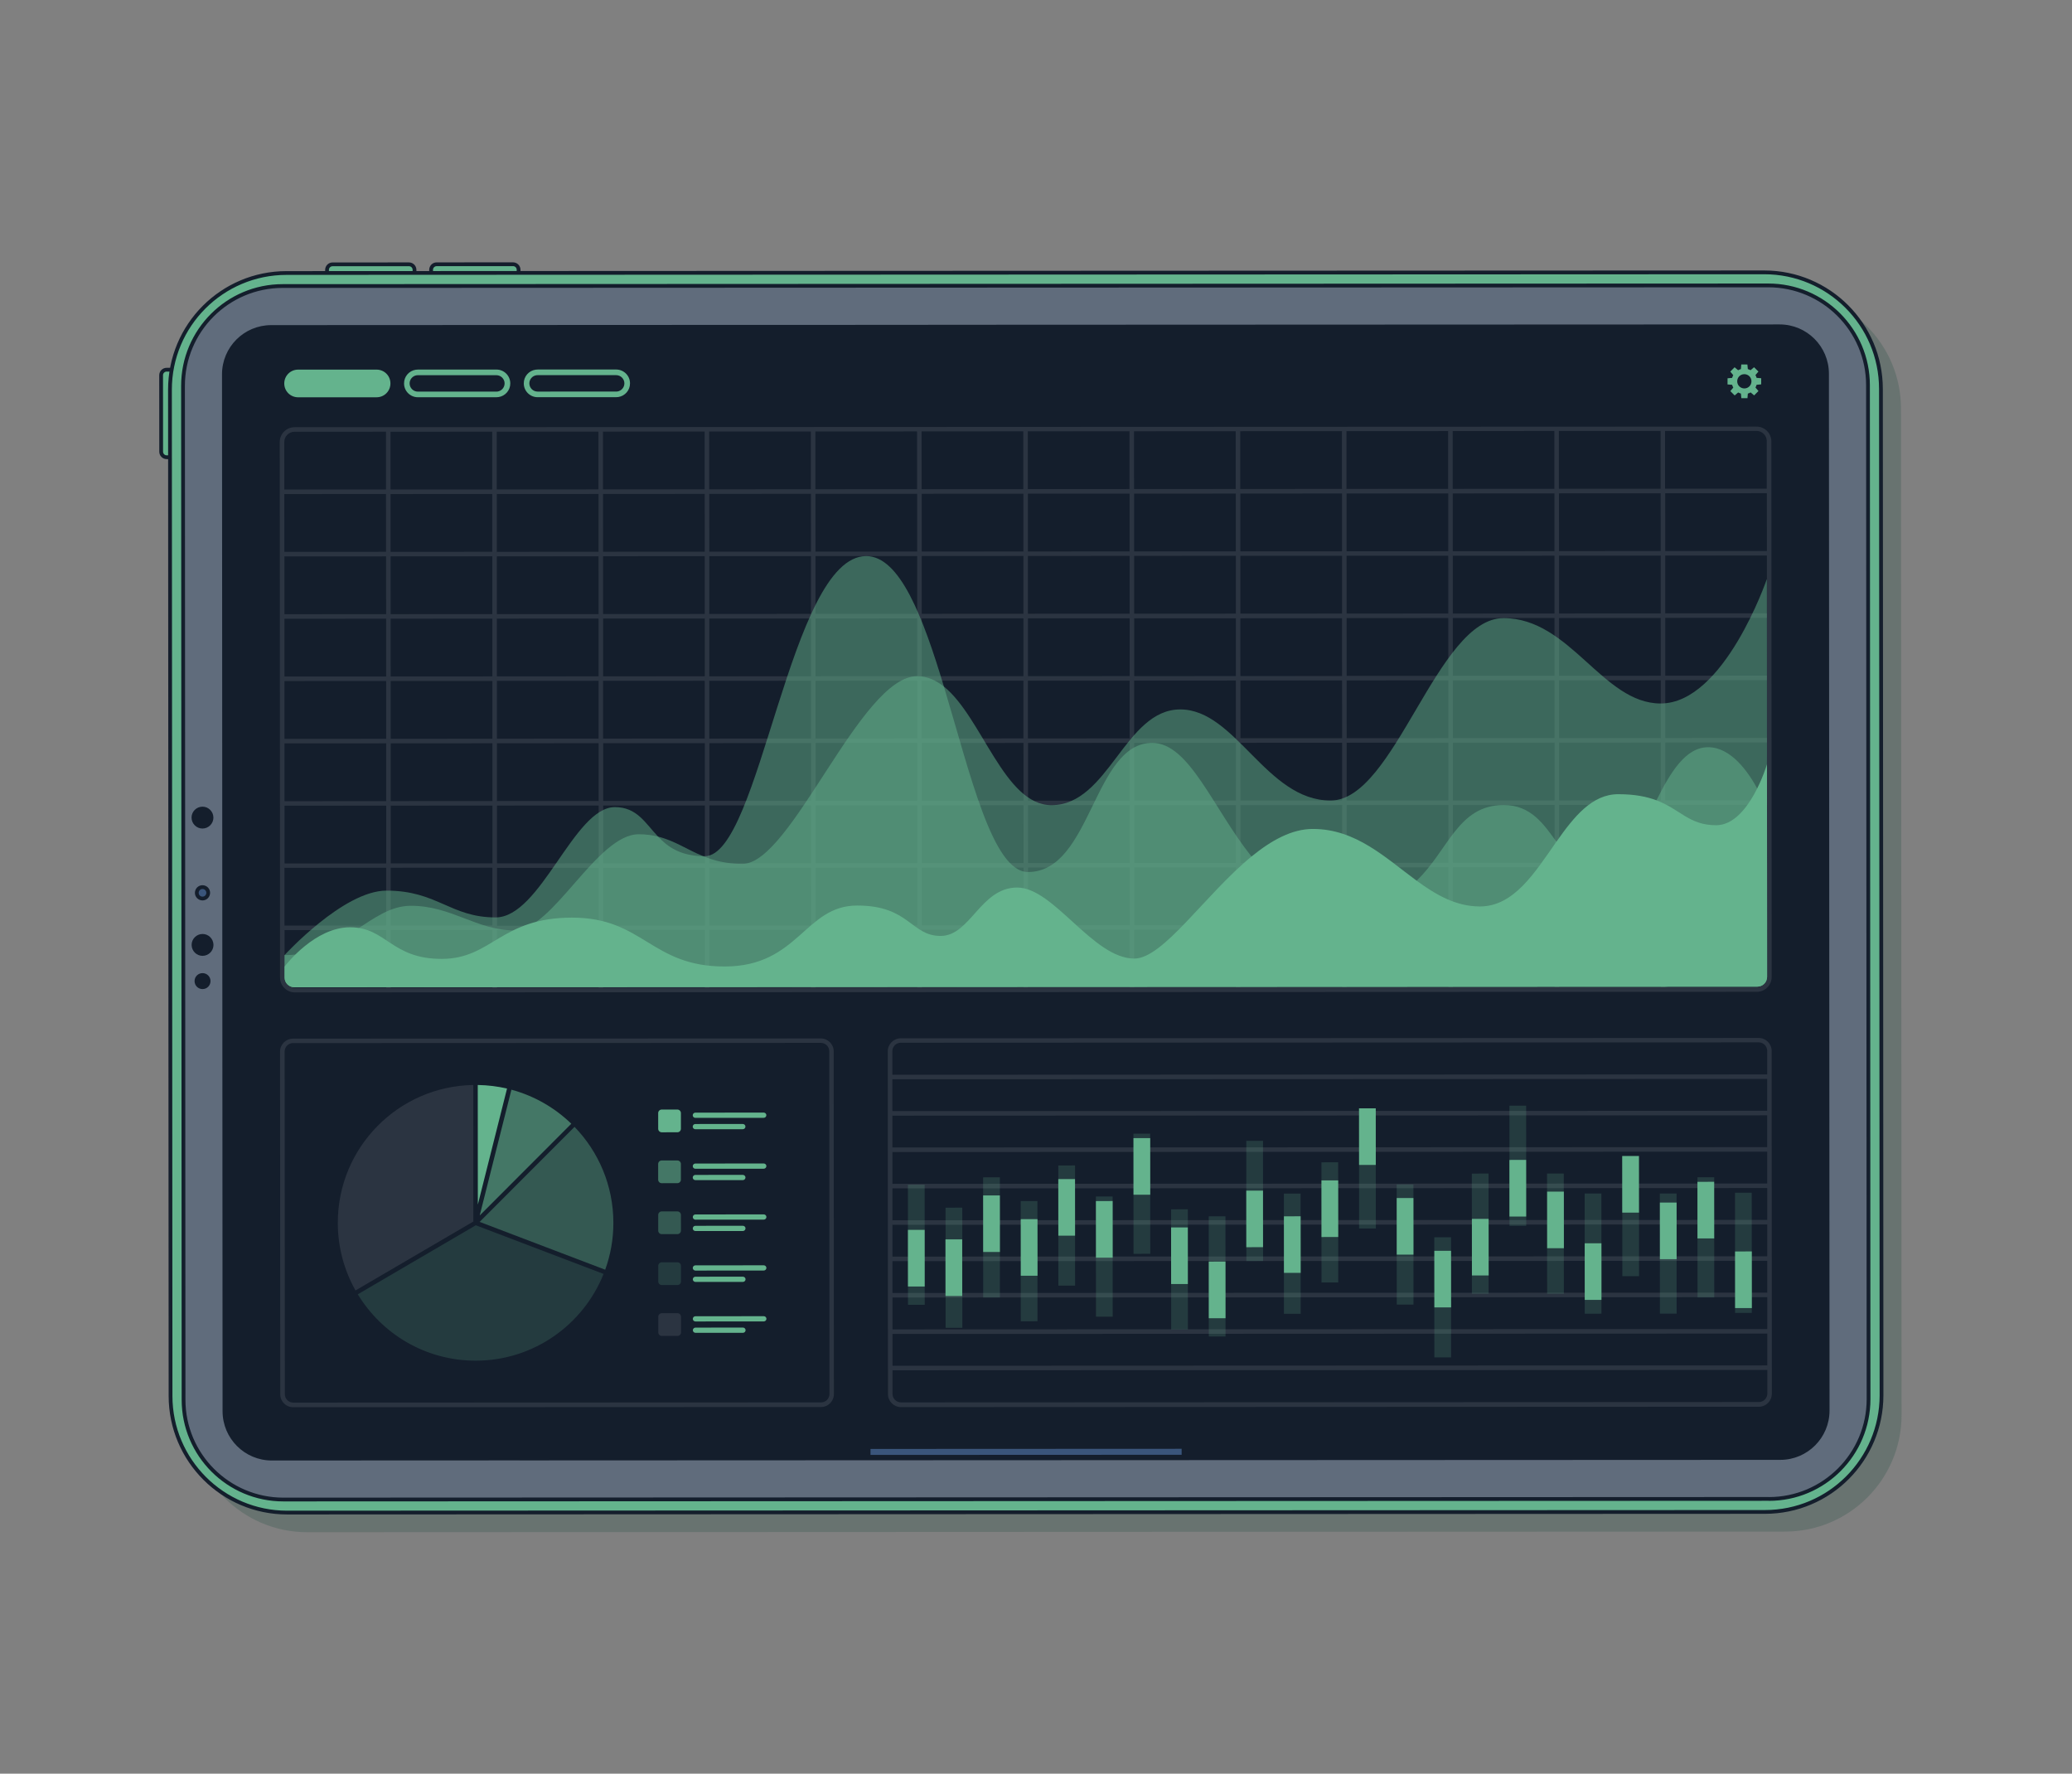 <svg width="548" height="469" viewBox="0 0 548 469" fill="none" xmlns="http://www.w3.org/2000/svg">
<rect x="0" y="0" width="548" height="469" fill="#808080" stroke="none"/>
<g clip-path="url(#clip0_12_265)">
<path opacity="0.2" d="M50.408 374.319L50.256 108.242C50.253 91.206 64.047 77.385 81.075 77.384L471.926 77.215C488.954 77.214 502.771 91.016 502.774 108.052L502.926 374.129C502.929 391.165 489.135 404.986 472.107 404.987L81.256 405.156C64.228 405.157 50.411 391.354 50.408 374.319Z" fill="#0C4532"/>
<path d="M42.625 119.434L42.613 99.225C42.612 98.408 43.265 97.754 44.081 97.754L52.601 97.75L52.615 120.899L44.095 120.903C43.279 120.903 42.626 120.25 42.625 119.434Z" fill="#64B38D" stroke="#141E2C" stroke-linecap="round" stroke-linejoin="round"/>
<path d="M87.961 69.898L108.161 69.889C108.977 69.889 109.63 70.542 109.631 71.358L109.636 79.882L86.497 79.892L86.492 71.369C86.492 70.552 87.144 69.899 87.961 69.898Z" fill="#64B38D" stroke="#141E2C" stroke-linecap="round" stroke-linejoin="round"/>
<path d="M115.487 69.88L135.687 69.871C136.503 69.871 137.157 70.524 137.157 71.34L137.162 79.864L114.024 79.874L114.018 71.351C114.018 70.534 114.671 69.881 115.487 69.88Z" fill="#64B38D" stroke="#141E2C" stroke-linecap="round" stroke-linejoin="round"/>
<path d="M45.105 369.124L44.953 103.047C44.95 86.011 58.744 72.19 75.772 72.189L466.623 72.02C483.651 72.019 497.468 85.822 497.471 102.857L497.623 368.934C497.626 385.97 483.832 399.791 466.804 399.792L75.953 399.961C58.925 399.962 45.108 386.159 45.105 369.124Z" fill="#64B38D" stroke="#141E2C" stroke-linecap="round" stroke-linejoin="round"/>
<path d="M467.822 396.346L74.943 396.511C60.377 396.509 48.548 384.7 48.548 370.128L48.402 102.036C48.402 87.464 60.204 75.632 74.77 75.633L467.649 75.468C482.214 75.47 494.043 87.279 494.043 101.851L494.192 369.957C494.192 384.529 482.39 396.362 467.824 396.36L467.822 396.346Z" fill="#606C7C" stroke="#141E2C" stroke-linecap="round" stroke-linejoin="round"/>
<path d="M55.067 236.084C55.062 236.926 54.384 237.601 53.557 237.593C52.715 237.587 52.041 236.909 52.049 236.082C52.055 235.239 52.732 234.564 53.559 234.573C54.401 234.579 55.075 235.256 55.067 236.084Z" fill="#3A557B" stroke="#141E2C" stroke-linecap="round" stroke-linejoin="round"/>
<path d="M56.461 249.856C56.465 251.448 55.163 252.744 53.572 252.748C51.98 252.752 50.684 251.449 50.68 249.857C50.676 248.265 51.978 246.969 53.569 246.965C55.16 246.961 56.457 248.264 56.461 249.856Z" fill="#141E2C"/>
<path d="M56.442 216.193C56.447 217.784 55.144 219.081 53.553 219.085C51.962 219.089 50.666 217.786 50.661 216.194C50.657 214.602 51.96 213.305 53.551 213.301C55.142 213.297 56.438 214.601 56.442 216.193Z" fill="#141E2C"/>
<path d="M55.678 259.426C55.678 260.597 54.741 261.537 53.57 261.537C52.398 261.537 51.459 260.599 51.459 259.427C51.459 258.256 52.396 257.316 53.567 257.316C54.739 257.316 55.678 258.254 55.678 259.426Z" fill="#141E2C"/>
<path d="M483.711 98.811L483.875 372.984C483.869 380.18 478.053 386.016 470.862 386.024L141.721 386.166L134.589 386.164L107.756 386.169L94.769 386.18L76.001 386.193L71.902 386.191C64.71 386.199 58.874 380.365 58.865 373.17L58.717 98.995C58.708 91.8 64.538 85.963 71.732 85.97L194.598 85.911L213.187 85.91L230.949 85.902L253.771 85.883L262.028 85.876L470.69 85.787C477.883 85.794 483.702 91.616 483.711 98.811Z" fill="#141E2C"/>
<g opacity="0.1">
<path d="M217.126 372.048L77.547 372.104C75.656 372.109 74.114 370.573 74.123 368.679L74.069 278.069C74.063 276.177 75.598 274.635 77.492 274.644L217.07 274.588C218.962 274.583 220.504 276.119 220.494 278.013L220.549 368.623C220.554 370.515 219.019 372.057 217.126 372.048ZM77.506 275.814C76.274 275.808 75.273 276.818 75.282 278.048L75.336 368.658C75.331 369.891 76.34 370.893 77.57 370.884L217.149 370.827C218.381 370.833 219.382 369.823 219.373 368.593L219.319 277.983C219.324 276.75 218.315 275.749 217.085 275.757L77.506 275.814Z" fill="white"/>
</g>
<path opacity="0.4" d="M126.857 323.099L160.062 335.742C161.463 331.861 162.233 327.687 162.223 323.317C162.212 313.463 158.301 304.524 151.95 297.973L126.857 323.099Z" fill="#64B38D"/>
<path opacity="0.6" d="M126.894 321.381L151.101 297.142C146.728 292.916 141.304 289.768 135.259 288.142L131.833 301.723L126.879 321.383L126.894 321.381Z" fill="#64B38D"/>
<path d="M126.358 286.895L126.379 318.515L134.101 287.84C131.61 287.261 129.023 286.937 126.358 286.895Z" fill="#64B38D"/>
<path opacity="0.1" d="M125.189 322.995L125.172 286.897C105.327 287.226 89.33 303.428 89.343 323.361C89.348 329.85 91.05 335.944 94.023 341.226L125.177 323.011L125.189 322.995Z" fill="white"/>
<path opacity="0.2" d="M125.81 359.795C141.154 359.783 154.262 350.288 159.632 336.86L125.838 323.992L94.63 342.245C101.021 352.771 112.596 359.797 125.81 359.795Z" fill="#64B38D"/>
<path d="M179.15 293.39L175.009 293.392C174.493 293.392 174.074 293.811 174.075 294.328L174.077 298.471C174.078 298.987 174.496 299.406 175.013 299.406L179.154 299.404C179.67 299.404 180.089 298.985 180.088 298.468L180.086 294.325C180.085 293.809 179.667 293.39 179.15 293.39Z" fill="#64B38D"/>
<path d="M201.995 295.577L183.903 295.591C183.527 295.589 183.209 295.277 183.212 294.901C183.214 294.525 183.525 294.207 183.901 294.209L201.993 294.195C202.369 294.198 202.687 294.509 202.685 294.885C202.682 295.261 202.371 295.579 201.995 295.577Z" fill="#64B38D"/>
<path d="M196.465 298.589L183.898 298.596C183.523 298.594 183.204 298.282 183.207 297.906C183.209 297.53 183.521 297.212 183.896 297.214L196.463 297.208C196.839 297.21 197.157 297.522 197.155 297.898C197.153 298.274 196.841 298.592 196.465 298.589Z" fill="#64B38D"/>
<path opacity="0.6" d="M179.145 306.849L175.004 306.851C174.488 306.851 174.07 307.27 174.07 307.786L174.072 311.929C174.073 312.446 174.492 312.864 175.008 312.864L179.149 312.862C179.665 312.862 180.084 312.443 180.083 311.926L180.081 307.784C180.081 307.267 179.662 306.848 179.145 306.849Z" fill="#64B38D"/>
<path d="M202.003 309.036L183.911 309.05C183.535 309.048 183.217 308.736 183.219 308.36C183.222 307.984 183.533 307.666 183.909 307.668L202.001 307.654C202.377 307.657 202.695 307.968 202.693 308.344C202.69 308.72 202.379 309.039 202.003 309.036Z" fill="#64B38D"/>
<path d="M196.474 312.048L183.907 312.055C183.531 312.053 183.213 311.741 183.215 311.365C183.218 310.989 183.529 310.671 183.905 310.674L196.472 310.667C196.848 310.669 197.166 310.981 197.164 311.357C197.162 311.733 196.85 312.051 196.474 312.048Z" fill="#64B38D"/>
<path opacity="0.4" d="M179.158 320.322L175.017 320.324C174.501 320.324 174.082 320.743 174.083 321.26L174.085 325.402C174.085 325.919 174.504 326.338 175.021 326.337L179.162 326.335C179.678 326.335 180.096 325.916 180.096 325.4L180.094 321.257C180.093 320.74 179.674 320.322 179.158 320.322Z" fill="#64B38D"/>
<path d="M202.013 322.495L183.921 322.509C183.545 322.507 183.227 322.195 183.229 321.819C183.232 321.443 183.543 321.125 183.919 321.127L202.011 321.113C202.386 321.116 202.705 321.427 202.702 321.803C202.7 322.179 202.388 322.498 202.013 322.495Z" fill="#64B38D"/>
<path d="M196.484 325.508L183.917 325.514C183.541 325.512 183.223 325.2 183.225 324.824C183.228 324.449 183.539 324.13 183.915 324.133L196.482 324.126C196.858 324.128 197.176 324.44 197.174 324.816C197.171 325.192 196.86 325.51 196.484 325.508Z" fill="#64B38D"/>
<path opacity="0.2" d="M179.168 333.78L175.027 333.782C174.51 333.782 174.092 334.201 174.092 334.718L174.095 338.861C174.095 339.377 174.514 339.796 175.03 339.796L179.171 339.794C179.688 339.794 180.106 339.375 180.106 338.858L180.103 334.715C180.103 334.199 179.684 333.78 179.168 333.78Z" fill="#64B38D"/>
<path d="M202.008 335.956L183.916 335.97C183.54 335.968 183.222 335.656 183.224 335.28C183.227 334.904 183.538 334.586 183.914 334.589L202.006 334.575C202.382 334.577 202.7 334.889 202.697 335.265C202.695 335.64 202.384 335.959 202.008 335.956Z" fill="#64B38D"/>
<path d="M196.494 338.966L183.927 338.973C183.551 338.971 183.233 338.659 183.235 338.283C183.237 337.907 183.549 337.589 183.925 337.592L196.492 337.585C196.868 337.587 197.186 337.899 197.183 338.275C197.181 338.651 196.87 338.969 196.494 338.966Z" fill="#64B38D"/>
<path opacity="0.1" d="M179.178 347.239L175.037 347.241C174.52 347.241 174.102 347.66 174.102 348.176L174.105 352.319C174.105 352.836 174.524 353.255 175.04 353.254L179.181 353.252C179.698 353.252 180.116 352.833 180.116 352.316L180.113 348.174C180.113 347.657 179.694 347.238 179.178 347.239Z" fill="white"/>
<path d="M202.018 349.415L183.926 349.429C183.55 349.427 183.232 349.115 183.234 348.739C183.236 348.364 183.548 348.045 183.924 348.048L202.016 348.034C202.391 348.036 202.709 348.348 202.707 348.724C202.705 349.1 202.393 349.418 202.018 349.415Z" fill="#64B38D"/>
<path d="M196.504 352.426L183.936 352.432C183.561 352.43 183.242 352.118 183.245 351.742C183.247 351.367 183.559 351.048 183.934 351.051L196.502 351.044C196.877 351.046 197.195 351.358 197.193 351.734C197.191 352.11 196.879 352.428 196.504 352.426Z" fill="#64B38D"/>
<g opacity="0.1">
<path d="M465.141 274.456L238.237 274.552C236.345 274.557 234.808 276.085 234.799 277.98L234.797 284.229L234.802 285.43L234.805 293.858L234.809 295.059L234.809 303.472L234.814 304.673L234.814 313.086L234.818 314.287L234.821 322.714L234.825 323.915L234.826 332.328L234.83 333.529L234.831 341.942L234.835 343.143L234.838 351.571L234.842 352.772L234.843 361.185L234.847 362.386L234.846 368.636C234.851 370.528 236.393 372.064 238.287 372.073L465.191 371.977C467.082 371.972 468.617 370.429 468.612 368.537L468.613 362.287L468.609 361.086L468.608 352.674L468.604 351.472L468.601 343.045L468.597 341.844L468.597 333.431L468.592 332.23L468.592 323.817L468.587 322.616L468.585 314.188L468.58 312.987L468.58 304.575L468.576 303.373L468.575 294.961L468.571 293.759L468.568 285.332L468.564 284.131L468.565 277.881C468.56 275.989 467.034 274.466 465.141 274.456ZM467.419 368.495C467.413 369.728 466.412 370.738 465.195 370.729L238.29 370.826C237.058 370.82 236.048 369.818 236.054 368.585L236.055 362.335L467.42 362.245L467.419 368.495ZM467.416 361.044L236.051 361.134L236.051 352.722L467.416 352.631L467.416 361.044ZM467.411 351.43L236.046 351.52L236.044 343.093L467.409 343.003L467.411 351.43ZM467.404 341.802L236.039 341.892L236.039 333.479L467.404 333.389L467.404 341.802ZM467.399 332.188L236.034 332.278L236.034 323.865L467.399 323.775L467.399 332.188ZM467.395 322.574L236.03 322.664L236.027 314.236L467.392 314.146L467.395 322.574ZM467.388 312.945L236.023 313.035L236.022 304.623L467.387 304.532L467.388 312.945ZM467.383 303.331L236.018 303.421L236.017 295.009L467.382 294.918L467.383 303.331ZM467.378 293.717L236.013 293.807L236.01 285.38L467.375 285.29L467.378 293.717ZM236.008 284.194L236.01 277.944C236.015 276.711 237.019 275.716 238.251 275.722L465.155 275.625C466.371 275.619 467.38 276.621 467.389 277.851L467.388 284.101L236.023 284.191L236.008 284.194Z" fill="white"/>
</g>
<g opacity="0.1">
<path d="M464.568 112.807L77.89 112.967C75.728 112.968 73.985 114.723 73.987 116.886L74.067 258.51C74.069 260.673 75.824 262.416 77.986 262.415L464.664 262.255C466.826 262.254 468.568 260.499 468.567 258.336L468.486 116.712C468.484 114.549 466.73 112.806 464.568 112.807ZM159.498 180.026L186.389 180.013L186.393 195.29L159.502 195.304L159.498 180.026ZM158.316 195.306L131.424 195.319L131.421 180.041L158.312 180.028L158.316 195.306ZM187.592 180.023L214.483 180.01L214.487 195.288L187.596 195.301L187.592 180.023ZM326.866 178.767L299.975 178.78L299.971 163.502L326.863 163.489L326.866 178.767ZM328.049 163.487L354.94 163.474L354.943 178.751L328.052 178.765L328.049 163.487ZM243.776 179.989L270.667 179.975L270.671 195.253L243.78 195.266L243.776 179.989ZM242.594 195.268L215.702 195.281L215.699 180.004L242.59 179.99L242.594 195.268ZM271.87 179.986L298.762 179.973L298.765 195.25L271.874 195.264L271.87 179.986ZM299.962 179.969L326.854 179.955L326.857 195.233L299.966 195.246L299.962 179.969ZM298.772 178.769L271.881 178.782L271.877 163.505L298.768 163.492L298.772 178.769ZM270.68 178.787L243.789 178.8L243.785 163.522L270.676 163.509L270.68 178.787ZM242.588 178.804L215.697 178.817L215.693 163.539L242.584 163.526L242.588 178.804ZM214.496 178.821L187.605 178.835L187.601 163.557L214.493 163.544L214.496 178.821ZM214.506 196.487L214.51 211.764L187.618 211.778L187.615 196.5L214.506 196.487ZM215.707 196.483L242.598 196.469L242.602 211.747L215.71 211.76L215.707 196.483ZM243.799 196.465L270.69 196.452L270.694 211.73L243.802 211.743L243.799 196.465ZM271.891 196.448L298.782 196.435L298.786 211.712L271.894 211.726L271.891 196.448ZM299.983 196.431L326.874 196.417L326.878 211.695L299.986 211.708L299.983 196.431ZM328.074 196.413L354.966 196.4L354.969 211.678L328.078 211.691L328.074 196.413ZM328.07 195.212L328.067 179.934L354.958 179.921L354.962 195.199L328.07 195.212ZM356.159 179.917L383.05 179.904L383.053 195.181L356.162 195.195L356.159 179.917ZM384.25 179.9L411.142 179.886L411.145 195.164L384.254 195.177L384.25 179.9ZM384.246 178.698L384.243 163.421L411.134 163.407L411.138 178.685L384.246 178.698ZM383.046 178.703L356.154 178.716L356.151 163.438L383.042 163.425L383.046 178.703ZM356.146 162.237L356.143 146.959L383.034 146.946L383.038 162.224L356.146 162.237ZM354.946 162.241L328.054 162.254L328.051 146.976L354.942 146.963L354.946 162.241ZM326.854 162.258L299.962 162.272L299.959 146.994L326.85 146.981L326.854 162.258ZM298.762 162.276L271.871 162.289L271.867 147.011L298.758 146.998L298.762 162.276ZM270.67 162.293L243.779 162.306L243.775 147.029L270.666 147.015L270.67 162.293ZM242.578 162.31L215.687 162.324L215.683 147.046L242.574 147.033L242.578 162.31ZM214.486 162.328L187.595 162.341L187.591 147.063L214.482 147.05L214.486 162.328ZM186.394 162.345L159.503 162.358L159.499 147.081L186.39 147.067L186.394 162.345ZM186.398 163.546L186.402 178.824L159.511 178.837L159.507 163.559L186.398 163.546ZM158.31 178.841L131.419 178.855L131.415 163.577L158.306 163.564L158.31 178.841ZM130.218 178.859L103.327 178.872L103.323 163.594L130.214 163.581L130.218 178.859ZM130.222 180.06L130.226 195.338L103.335 195.351L103.331 180.073L130.222 180.06ZM130.23 196.539L130.234 211.816L103.343 211.83L103.339 196.552L130.23 196.539ZM131.431 196.535L158.322 196.521L158.326 211.799L131.434 211.812L131.431 196.535ZM159.523 196.517L186.414 196.504L186.418 211.782L159.526 211.795L159.523 196.517ZM186.422 212.983L186.426 228.261L159.534 228.274L159.531 212.996L186.422 212.983ZM187.623 212.979L214.514 212.966L214.518 228.243L187.626 228.257L187.623 212.979ZM215.715 212.962L242.606 212.948L242.61 228.226L215.718 228.239L215.715 212.962ZM243.807 212.944L270.698 212.931L270.701 228.209L243.81 228.222L243.807 212.944ZM271.898 212.927L298.79 212.914L298.793 228.191L271.902 228.205L271.898 212.927ZM299.99 212.909L326.882 212.896L326.885 228.174L299.994 228.187L299.99 212.909ZM328.082 212.892L354.974 212.879L354.977 228.157L328.086 228.17L328.082 212.892ZM356.174 212.875L383.066 212.862L383.069 228.139L356.178 228.153L356.174 212.875ZM356.17 211.674L356.166 196.396L383.058 196.383L383.061 211.66L356.17 211.674ZM384.261 196.393L411.152 196.38L411.156 211.658L384.264 211.671L384.261 196.393ZM412.353 196.376L439.244 196.363L439.248 211.64L412.356 211.654L412.353 196.376ZM412.348 195.175L412.345 179.897L439.236 179.884L439.24 195.161L412.348 195.175ZM412.34 178.696L412.337 163.418L439.228 163.405L439.232 178.683L412.34 178.696ZM412.333 162.217L412.329 146.939L439.22 146.926L439.224 162.204L412.333 162.217ZM411.132 162.221L384.241 162.234L384.237 146.956L411.128 146.943L411.132 162.221ZM384.233 145.755L384.229 130.478L411.12 130.464L411.124 145.742L384.233 145.755ZM383.032 145.759L356.141 145.773L356.137 130.495L383.028 130.482L383.032 145.759ZM354.94 145.777L328.049 145.79L328.045 130.512L354.936 130.499L354.94 145.777ZM326.848 145.794L299.957 145.807L299.953 130.53L326.845 130.516L326.848 145.794ZM298.756 145.811L271.865 145.825L271.861 130.547L298.753 130.534L298.756 145.811ZM270.664 145.829L243.773 145.842L243.769 130.564L270.661 130.551L270.664 145.829ZM242.572 145.846L215.681 145.859L215.677 130.582L242.569 130.568L242.572 145.846ZM214.48 145.863L187.589 145.877L187.585 130.599L214.477 130.586L214.48 145.863ZM186.388 145.881L159.497 145.894L159.493 130.616L186.385 130.603L186.388 145.881ZM158.296 145.898L131.405 145.911L131.401 130.634L158.293 130.62L158.296 145.898ZM158.301 147.099L158.304 162.377L131.413 162.39L131.409 147.113L158.301 147.099ZM130.21 162.38L103.319 162.393L103.315 147.115L130.207 147.102L130.21 162.38ZM102.118 162.397L75.227 162.41L75.223 147.133L102.115 147.119L102.118 162.397ZM102.122 163.598L102.126 178.876L75.235 178.889L75.231 163.612L102.122 163.598ZM102.13 180.077L102.134 195.355L75.243 195.368L75.239 180.09L102.13 180.077ZM102.138 196.556L102.142 211.834L75.251 211.847L75.247 196.569L102.138 196.556ZM102.146 213.035L102.15 228.313L75.258 228.326L75.255 213.048L102.146 213.035ZM103.347 213.031L130.238 213.018L130.242 228.295L103.35 228.309L103.347 213.031ZM131.439 213.014L158.33 213L158.334 228.278L131.442 228.291L131.439 213.014ZM158.338 229.479L158.342 244.757L131.45 244.77L131.447 229.492L158.338 229.479ZM159.539 229.475L186.43 229.462L186.434 244.74L159.542 244.753L159.539 229.475ZM187.631 229.458L214.522 229.445L214.525 244.722L187.634 244.736L187.631 229.458ZM215.722 229.44L242.614 229.427L242.617 244.705L215.726 244.718L215.722 229.44ZM243.814 229.423L270.706 229.41L270.709 244.688L243.818 244.701L243.814 229.423ZM271.906 229.406L298.798 229.392L298.801 244.67L271.91 244.683L271.906 229.406ZM299.998 229.388L326.89 229.375L326.893 244.653L300.002 244.666L299.998 229.388ZM328.09 229.371L354.982 229.358L354.985 244.636L328.094 244.649L328.09 229.371ZM356.182 229.354L383.074 229.34L383.077 244.618L356.186 244.631L356.182 229.354ZM384.274 229.336L411.165 229.323L411.169 244.601L384.278 244.614L384.274 229.336ZM384.27 228.135L384.266 212.857L411.158 212.844L411.161 228.122L384.27 228.135ZM412.358 212.84L439.25 212.827L439.253 228.105L412.362 228.118L412.358 212.84ZM440.45 212.823L467.341 212.809L467.345 228.087L440.454 228.1L440.45 212.823ZM440.446 211.622L440.442 196.344L467.334 196.331L467.337 211.608L440.446 211.622ZM440.438 195.143L440.434 179.865L467.326 179.852L467.329 195.129L440.438 195.143ZM440.43 178.664L440.426 163.386L467.318 163.373L467.321 178.65L440.43 178.664ZM440.422 162.185L440.419 146.907L467.31 146.894L467.313 162.172L440.422 162.185ZM440.414 145.706L440.411 130.428L467.302 130.415L467.306 145.693L440.414 145.706ZM439.214 145.71L412.322 145.723L412.319 130.446L439.21 130.432L439.214 145.71ZM412.3 129.247L412.296 113.969L439.187 113.956L439.191 129.233L412.3 129.247ZM411.099 129.251L384.208 129.264L384.204 113.986L411.096 113.973L411.099 129.251ZM383.007 129.268L356.116 129.281L356.112 114.004L383.004 113.99L383.007 129.268ZM354.915 129.285L328.024 129.299L328.02 114.021L354.912 114.008L354.915 129.285ZM326.823 129.303L299.932 129.316L299.928 114.038L326.82 114.025L326.823 129.303ZM298.731 129.32L271.84 129.333L271.836 114.056L298.728 114.042L298.731 129.32ZM270.639 129.337L243.748 129.351L243.744 114.073L270.636 114.06L270.639 129.337ZM242.547 129.355L215.656 129.368L215.653 114.09L242.544 114.077L242.547 129.355ZM214.456 129.372L187.564 129.385L187.561 114.108L214.452 114.094L214.456 129.372ZM186.364 129.389L159.472 129.403L159.469 114.125L186.36 114.112L186.364 129.389ZM158.272 129.407L131.38 129.42L131.377 114.142L158.268 114.129L158.272 129.407ZM130.18 129.424L103.288 129.437L103.285 114.16L130.176 114.146L130.18 129.424ZM130.184 130.625L130.188 145.903L103.296 145.916L103.293 130.639L130.184 130.625ZM102.093 145.906L75.202 145.919L75.198 130.641L102.09 130.628L102.093 145.906ZM75.239 229.471L102.13 229.457L102.134 244.735L75.243 244.748L75.239 229.471ZM103.331 229.453L130.222 229.44L130.226 244.718L103.335 244.731L103.331 229.453ZM130.23 245.919L130.234 261.197L103.343 261.21L103.339 245.932L130.23 245.919ZM131.431 245.915L158.322 245.902L158.326 261.179L131.434 261.193L131.431 245.915ZM159.523 245.898L186.414 245.884L186.418 261.162L159.526 261.175L159.523 245.898ZM187.615 245.88L214.506 245.867L214.51 261.145L187.618 261.158L187.615 245.88ZM215.707 245.863L242.598 245.85L242.602 261.127L215.71 261.141L215.707 245.863ZM243.799 245.846L270.69 245.832L270.694 261.11L243.802 261.123L243.799 245.846ZM271.891 245.828L298.782 245.815L298.786 261.093L271.894 261.106L271.891 245.828ZM299.983 245.811L326.874 245.798L326.878 261.075L299.986 261.089L299.983 245.811ZM328.074 245.793L354.966 245.78L354.969 261.058L328.078 261.071L328.074 245.793ZM356.166 245.776L383.058 245.763L383.061 261.041L356.17 261.054L356.166 245.776ZM384.258 245.759L411.15 245.746L411.153 261.023L384.262 261.037L384.258 245.759ZM412.35 245.741L439.242 245.728L439.245 261.006L412.354 261.019L412.35 245.741ZM412.346 244.54L412.342 229.263L439.234 229.249L439.237 244.527L412.346 244.54ZM440.437 229.26L467.328 229.247L467.332 244.524L440.44 244.538L440.437 229.26ZM467.262 116.66L467.268 129.218L440.377 129.232L440.373 113.954L464.563 113.95C466.064 113.945 467.273 115.171 467.277 116.658L467.262 116.66ZM77.894 114.168L102.082 114.149L102.085 129.427L75.194 129.44L75.188 116.882C75.182 115.38 76.408 114.171 77.894 114.168ZM75.268 258.506L75.262 245.947L102.153 245.934L102.157 261.212L77.967 261.216C76.466 261.221 75.257 259.995 75.253 258.508L75.268 258.506ZM464.659 261.054L440.47 261.058L440.466 245.781L467.357 245.767L467.364 258.325C467.369 259.827 466.143 261.037 464.657 261.04L464.659 261.054Z" fill="white"/>
</g>
<path opacity="0.5" d="M467.333 214.028L467.362 258.311C467.358 259.754 466.199 260.908 464.757 260.904L77.854 261.068C76.412 261.064 75.258 259.904 75.264 258.476L75.256 252.558C75.256 252.558 90.821 235.506 102.203 235.501C115.656 235.493 119.118 242.593 131.085 242.588C143.037 242.585 151.773 213.421 162.615 213.424C168.471 213.426 170.614 217.604 174.053 221.222C176.6 223.926 179.891 226.29 185.959 226.394C186.095 226.403 186.261 226.408 186.396 226.402C201.11 226.396 208.836 147.046 229.092 147.045C238.04 147.038 244.165 163.359 249.647 181.551C256.588 204.552 262.506 230.579 271.892 230.58C288.678 230.571 289.141 196.428 304.743 196.436C314.548 196.432 320.769 213.67 330.997 226.491C337.044 234.095 344.505 240.146 354.969 240.131C364.474 240.129 370.348 237.018 374.654 232.887C383.099 224.815 385.589 212.865 397.692 212.869C404.854 212.866 408.251 217.873 411.63 222.567C414.586 226.665 417.551 230.521 423.078 230.528C429.579 230.522 433.582 220.608 438.079 211.655C441.769 204.298 445.768 197.584 451.759 197.581C457.869 197.574 462.492 204.21 465.054 209.06C466.519 211.854 467.306 214.047 467.306 214.047L467.333 214.028Z" fill="#64B38D"/>
<path opacity="0.5" d="M467.299 153.175L467.362 258.311C467.358 259.754 466.199 260.908 464.757 260.904L77.855 261.068C76.412 261.064 75.258 259.904 75.264 258.476L75.256 252.558C91.323 252.555 97.894 239.512 108.675 239.509C119.456 239.506 126.042 246.021 136.132 246.019C146.237 246.015 157.875 220.597 168.927 220.597C170.833 220.59 172.523 220.841 174.053 221.222C178.471 222.316 181.762 224.68 185.959 226.394C188.81 227.549 192.068 228.431 196.378 228.43C209.306 228.428 227.557 178.799 242.557 178.794C245.171 178.798 247.493 179.839 249.648 181.551C259.752 189.659 265.606 212.917 278.098 212.906C293.247 212.894 297.47 187.592 312.155 187.591C326.84 187.589 334.894 211.681 351.922 211.68C368.965 211.677 379.982 163.444 397.657 163.449C415.314 163.442 423.844 186.033 439.203 186.018C456.035 186.017 467.27 153.18 467.27 153.18L467.299 153.175Z" fill="#64B38D"/>
<path d="M467.327 202.055L467.362 258.311C467.358 259.754 466.199 260.908 464.757 260.904L77.855 261.068C76.412 261.064 75.258 259.904 75.264 258.476L75.269 255.576C75.731 254.964 83.344 245.187 92.595 245.194C102.158 245.182 103.46 253.56 116.808 253.554C130.141 253.549 132.356 242.648 151.275 242.642C170.209 242.634 172.107 255.578 191.67 255.563C211.233 255.549 212.802 239.459 226.689 239.444C240.562 239.432 240.899 247.493 248.781 247.484C256.663 247.476 259.309 234.69 269.024 234.686C278.738 234.681 289.056 253.468 300.003 253.469C307.69 253.461 318.698 236.552 331.01 226.474C336.227 222.218 341.678 219.187 347.22 219.193C358.645 219.181 366.497 226.898 374.667 232.87C379.809 236.632 385.068 239.685 391.405 239.689C400.459 239.681 405.949 230.65 411.657 222.547C416.292 215.962 421.067 210 427.99 210.004C432.405 210.002 435.585 210.67 438.121 211.633C444.464 214.024 446.715 218.216 453.906 218.208C462.569 218.2 467.342 202.053 467.342 202.053L467.327 202.055Z" fill="#64B38D"/>
<path d="M99.603 105.05L78.837 105.054C76.809 105.05 75.178 103.423 75.182 101.394C75.186 99.365 76.812 97.734 78.84 97.738L99.606 97.734C101.634 97.738 103.265 99.365 103.261 101.394C103.258 103.422 101.631 105.054 99.603 105.05Z" fill="#64B38D"/>
<path d="M110.182 99.234C110.285 99.219 110.402 99.201 110.509 99.214L131.276 99.21C131.861 99.21 132.407 99.442 132.815 99.845C133.224 100.263 133.457 100.798 133.457 101.384C133.455 102.451 132.665 103.368 131.609 103.531C131.506 103.546 131.389 103.564 131.282 103.551L110.515 103.555C109.93 103.555 109.384 103.323 108.976 102.92C108.567 102.502 108.334 101.967 108.335 101.381C108.336 100.314 109.126 99.397 110.182 99.234ZM109.957 97.767C108.196 98.037 106.852 99.55 106.863 101.382C106.859 103.41 108.505 105.035 110.518 105.042L131.299 105.035C131.495 105.035 131.673 105.023 131.864 104.994C133.624 104.723 134.968 103.21 134.957 101.379C134.961 99.35 133.315 97.725 131.302 97.719L110.536 97.723C110.341 97.723 110.162 97.735 109.972 97.764L109.957 97.767Z" fill="#64B38D"/>
<path d="M141.864 99.222C141.967 99.206 142.084 99.188 142.191 99.201L162.957 99.197C163.543 99.198 164.089 99.429 164.496 99.832C164.906 100.25 165.138 100.785 165.138 101.371C165.137 102.438 164.347 103.356 163.291 103.518C163.188 103.534 163.07 103.552 162.963 103.538L142.182 103.544C141.597 103.544 141.051 103.313 140.643 102.909C140.234 102.492 140.001 101.956 140.002 101.37C140.003 100.304 140.793 99.386 141.849 99.224M141.624 97.756C139.863 98.026 138.519 99.54 138.53 101.371C138.526 103.4 140.172 105.025 142.185 105.031L162.966 105.025C163.162 105.025 163.34 105.013 163.531 104.983C165.291 104.713 166.635 103.199 166.624 101.368C166.628 99.34 164.982 97.715 162.969 97.708L142.203 97.712C142.008 97.712 141.829 97.725 141.639 97.754L141.624 97.756Z" fill="#64B38D"/>
<path d="M465.796 101.637L465.802 100.014L464.586 99.915C464.516 99.655 464.419 99.415 464.278 99.181L465.066 98.249L463.914 97.104L462.984 97.892C462.754 97.763 462.513 97.664 462.263 97.598L462.151 96.383L460.529 96.377L460.43 97.594C460.171 97.663 459.93 97.76 459.697 97.901L458.765 97.113L457.621 98.265L458.409 99.196C458.279 99.426 458.181 99.667 458.114 99.917L456.9 100.029L456.894 101.652L458.111 101.751C458.181 102.01 458.278 102.251 458.419 102.485L457.631 103.417L458.783 104.562L459.713 103.773C459.943 103.903 460.183 104.001 460.434 104.068L460.545 105.283L462.168 105.289L462.266 104.072C462.526 104.002 462.766 103.905 463 103.764L463.932 104.552L465.076 103.4L464.287 102.47C464.417 102.239 464.516 101.999 464.582 101.748L465.796 101.637ZM461.337 102.712C460.3 102.706 459.451 101.875 459.455 100.823C459.458 99.771 460.291 98.937 461.343 98.941C462.395 98.945 463.228 99.778 463.225 100.83C463.221 101.882 462.388 102.716 461.337 102.712Z" fill="#64B38D"/>
<path opacity="0.2" d="M264.44 311.313L260.017 311.315L260.036 343.091L264.459 343.089L264.44 311.313Z" fill="#64B38D"/>
<path d="M264.443 316.103L260.021 316.105L260.029 331.057L264.452 331.055L264.443 316.103Z" fill="#64B38D"/>
<path opacity="0.2" d="M254.5 319.337L250.077 319.339L250.096 351.115L254.519 351.113L254.5 319.337Z" fill="#64B38D"/>
<path d="M250.056 327.72L250.065 342.688L254.488 342.685L254.479 327.718L250.056 327.72Z" fill="#64B38D"/>
<path opacity="0.2" d="M244.55 313.249L240.127 313.251L240.146 345.027L244.569 345.025L244.55 313.249Z" fill="#64B38D"/>
<path d="M244.554 325.209L240.131 325.211L240.14 340.179L244.563 340.177L244.554 325.209Z" fill="#64B38D"/>
<path opacity="0.2" d="M274.375 317.592L269.952 317.594L269.971 349.37L274.394 349.368L274.375 317.592Z" fill="#64B38D"/>
<path d="M274.394 322.364L269.971 322.366L269.98 337.333L274.403 337.331L274.394 322.364Z" fill="#64B38D"/>
<path opacity="0.2" d="M284.32 308.173L279.897 308.175L279.917 339.951L284.339 339.949L284.32 308.173Z" fill="#64B38D"/>
<path d="M284.321 311.772L279.898 311.774L279.907 326.741L284.33 326.739L284.321 311.772Z" fill="#64B38D"/>
<path opacity="0.2" d="M294.265 316.382L289.842 316.384L289.861 348.16L294.284 348.158L294.265 316.382Z" fill="#64B38D"/>
<path d="M294.272 317.584L289.849 317.586L289.858 332.553L294.281 332.551L294.272 317.584Z" fill="#64B38D"/>
<path opacity="0.2" d="M304.198 299.763L299.775 299.765L299.794 331.541L304.217 331.539L304.198 299.763Z" fill="#64B38D"/>
<path d="M304.203 300.952L299.78 300.954L299.789 315.907L304.212 315.905L304.203 300.952Z" fill="#64B38D"/>
<path opacity="0.2" d="M314.16 319.775L309.737 319.777L309.756 351.553L314.179 351.551L314.16 319.775Z" fill="#64B38D"/>
<path d="M314.151 324.564L309.729 324.566L309.737 339.533L314.16 339.531L314.151 324.564Z" fill="#64B38D"/>
<path opacity="0.2" d="M324.108 321.622L319.686 321.624L319.705 353.401L324.128 353.398L324.108 321.622Z" fill="#64B38D"/>
<path d="M324.115 333.599L319.692 333.601L319.701 348.569L324.124 348.567L324.115 333.599Z" fill="#64B38D"/>
<path opacity="0.2" d="M334.041 301.663L329.618 301.665L329.637 333.441L334.06 333.439L334.041 301.663Z" fill="#64B38D"/>
<path d="M334.036 314.833L329.613 314.835L329.622 329.787L334.045 329.785L334.036 314.833Z" fill="#64B38D"/>
<path opacity="0.2" d="M343.98 315.623L339.557 315.625L339.576 347.401L343.999 347.399L343.98 315.623Z" fill="#64B38D"/>
<path d="M343.991 321.617L339.568 321.619L339.577 336.571L344 336.569L343.991 321.617Z" fill="#64B38D"/>
<path opacity="0.2" d="M353.916 307.339L349.493 307.341L349.512 339.117L353.935 339.115L353.916 307.339Z" fill="#64B38D"/>
<path d="M353.922 312.128L349.499 312.13L349.508 327.098L353.931 327.096L353.922 312.128Z" fill="#64B38D"/>
<path opacity="0.2" d="M363.857 293.058L359.435 293.06L359.454 324.836L363.877 324.834L363.857 293.058Z" fill="#64B38D"/>
<path d="M363.858 293.069L359.436 293.071L359.445 308.039L363.867 308.037L363.858 293.069Z" fill="#64B38D"/>
<path opacity="0.2" d="M373.819 313.184L369.396 313.186L369.416 344.962L373.838 344.96L373.819 313.184Z" fill="#64B38D"/>
<path d="M373.822 316.783L369.399 316.785L369.408 331.752L373.831 331.75L373.822 316.783Z" fill="#64B38D"/>
<path opacity="0.2" d="M383.76 327.158L379.337 327.16L379.356 358.936L383.779 358.934L383.76 327.158Z" fill="#64B38D"/>
<path d="M383.775 330.74L379.353 330.742L379.362 345.709L383.784 345.707L383.775 330.74Z" fill="#64B38D"/>
<path opacity="0.2" d="M393.69 310.32L389.268 310.322L389.287 342.099L393.71 342.097L393.69 310.32Z" fill="#64B38D"/>
<path d="M393.71 322.295L389.287 322.297L389.296 337.265L393.719 337.263L393.71 322.295Z" fill="#64B38D"/>
<path opacity="0.2" d="M403.634 292.367L399.211 292.369L399.23 324.145L403.653 324.143L403.634 292.367Z" fill="#64B38D"/>
<path d="M403.632 306.71L399.209 306.712L399.218 321.679L403.641 321.677L403.632 306.71Z" fill="#64B38D"/>
<path opacity="0.2" d="M413.587 310.316L409.164 310.318L409.183 342.094L413.606 342.092L413.587 310.316Z" fill="#64B38D"/>
<path d="M413.606 315.088L409.183 315.09L409.192 330.058L413.615 330.056L413.606 315.088Z" fill="#64B38D"/>
<path opacity="0.2" d="M423.533 315.59L419.11 315.592L419.129 347.368L423.552 347.366L423.533 315.59Z" fill="#64B38D"/>
<path d="M423.543 328.757L419.12 328.76L419.129 343.727L423.552 343.725L423.543 328.757Z" fill="#64B38D"/>
<path opacity="0.2" d="M433.479 305.68L429.056 305.682L429.075 337.458L433.498 337.456L433.479 305.68Z" fill="#64B38D"/>
<path d="M433.465 305.679L429.042 305.681L429.051 320.649L433.474 320.647L433.465 305.679Z" fill="#64B38D"/>
<path opacity="0.2" d="M443.415 315.588L438.992 315.59L439.011 347.366L443.434 347.364L443.415 315.588Z" fill="#64B38D"/>
<path d="M443.425 317.98L439.002 317.982L439.011 332.95L443.434 332.947L443.425 317.98Z" fill="#64B38D"/>
<path opacity="0.2" d="M453.367 311.294L448.944 311.296L448.963 343.072L453.386 343.07L453.367 311.294Z" fill="#64B38D"/>
<path d="M453.359 312.498L448.937 312.5L448.946 327.468L453.368 327.466L453.359 312.498Z" fill="#64B38D"/>
<path opacity="0.2" d="M463.297 315.38L458.874 315.382L458.893 347.159L463.316 347.157L463.297 315.38Z" fill="#64B38D"/>
<path d="M463.313 330.911L458.89 330.913L458.899 345.881L463.322 345.879L463.313 330.911Z" fill="#64B38D"/>
<path d="M313.02 382.595L229.727 382.633L229.728 385.217L313.021 385.179L313.02 382.595Z" fill="#3A557B" stroke="#141E2C" stroke-linecap="round" stroke-linejoin="round"/>
</g>
<defs>
<clipPath id="clip0_12_265">
<rect width="493.462" height="390.629" fill="white" transform="translate(0 82.638) rotate(-8.73)"/>
</clipPath>
</defs>
</svg>
